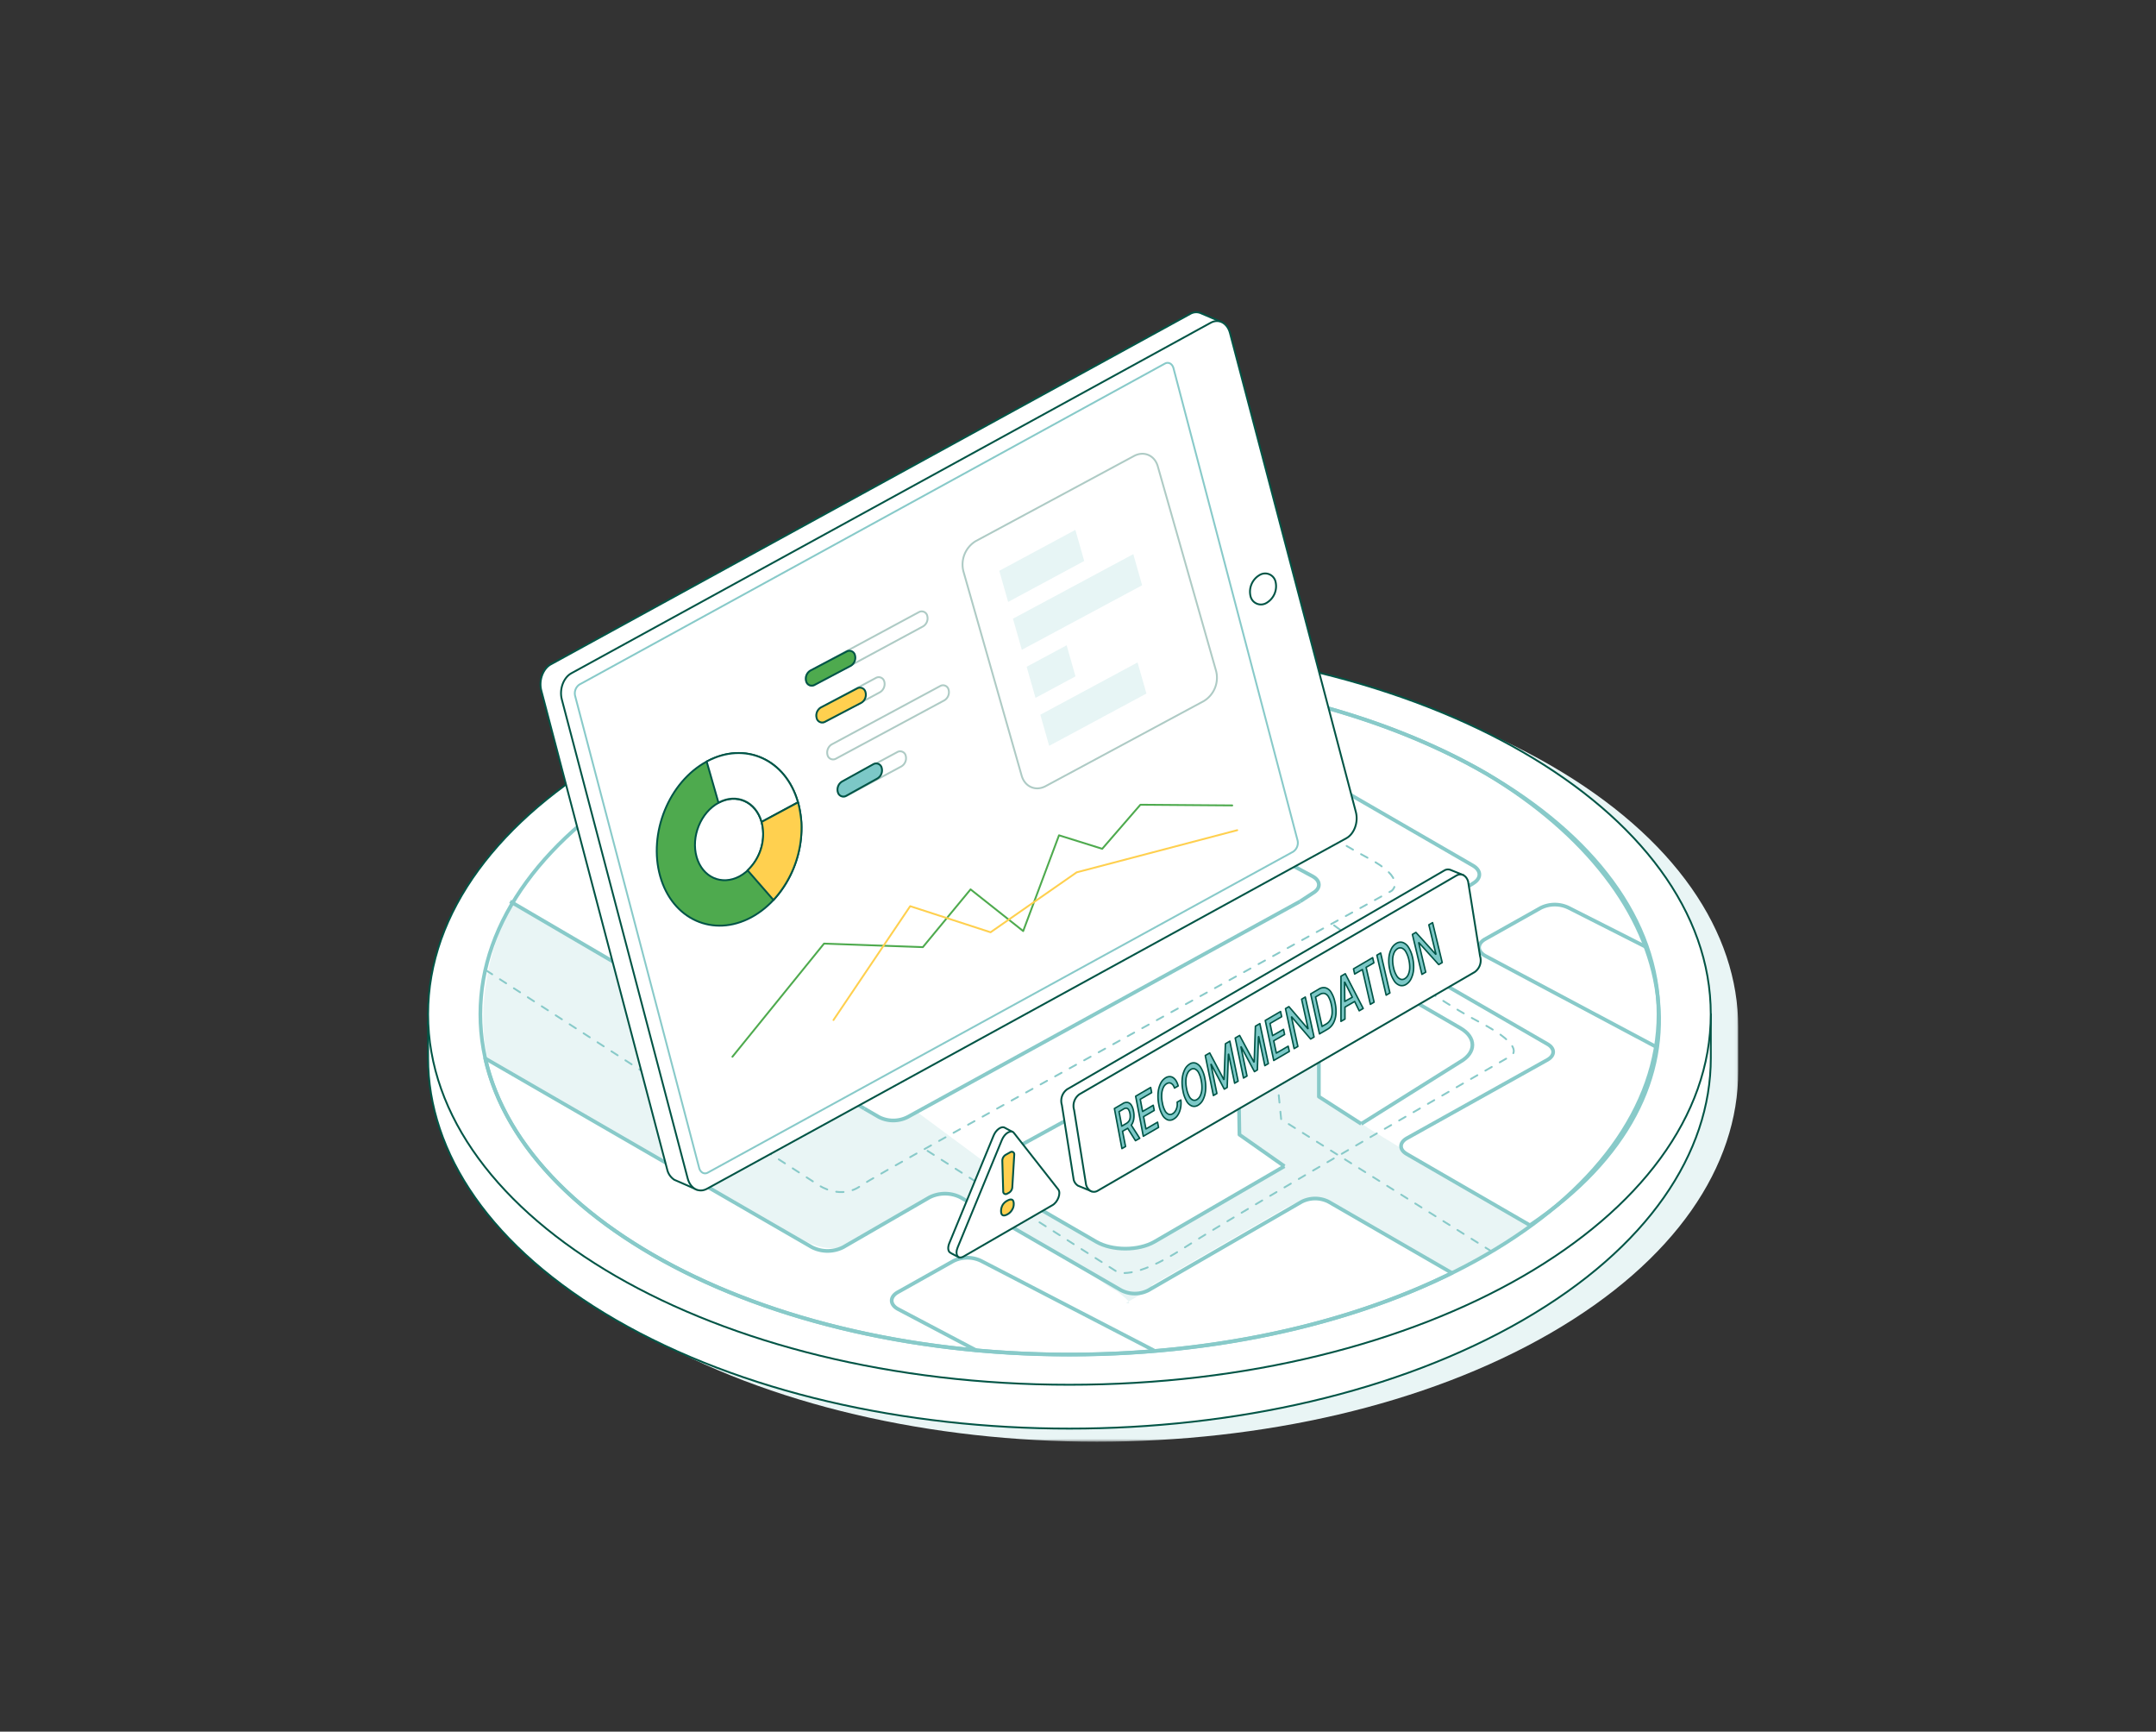<?xml version="1.0" encoding="UTF-8"?> <svg xmlns="http://www.w3.org/2000/svg" xmlns:xlink="http://www.w3.org/1999/xlink" viewBox="0 0 721 579"><rect x="0" y="0" width="721" height="579" fill="#333333" stroke="none"/><defs><style>.cls-1{fill:#fff;}.cls-1,.cls-10,.cls-12,.cls-13,.cls-3,.cls-8{fill-rule:evenodd;}.cls-2{mask:url(#mask);}.cls-3{fill:#e9f5f5;}.cls-11,.cls-14,.cls-15,.cls-16,.cls-4,.cls-5,.cls-6,.cls-7,.cls-9{fill:none;stroke-linejoin:round;}.cls-4{stroke:#025546;}.cls-11,.cls-14,.cls-15,.cls-16,.cls-4,.cls-6,.cls-7,.cls-9{stroke-linecap:round;}.cls-11,.cls-14,.cls-15,.cls-4,.cls-6,.cls-7,.cls-9{stroke-width:0.62px;}.cls-5,.cls-6,.cls-7{stroke:#88cac9;}.cls-5{stroke-width:1.23px;}.cls-6{stroke-dasharray:2.47 3.08;}.cls-8{fill:#4eaa4e;}.cls-16,.cls-9{stroke:#005547;}.cls-10{fill:#ffd04f;}.cls-11{stroke:#aecbc5;}.cls-12{fill:#7cc8c7;}.cls-13{fill:#e7f5f5;}.cls-14{stroke:#4eaa4e;}.cls-15{stroke:#ffd04f;}.cls-16{stroke-width:0.5px;}</style><mask id="mask" x="152.35" y="219.58" width="428.95" height="262.47" maskUnits="userSpaceOnUse"><g id="mask-2"><polygon id="path-1" class="cls-1" points="152.35 219.58 581.3 219.58 581.3 482.05 152.35 482.05 152.35 219.58"></polygon></g></mask></defs><g id="MH1"><g id="Overview-Page"><g id="Desktop---Meraki-Health---Overview_1" data-name="Desktop---Meraki-Health---Overview 1"><g id="Group-206"><g id="Group-3"><g class="cls-2"><path id="Fill-1" class="cls-3" d="M518.48,255.87c-83.76-48.39-219.56-48.39-303.31,0-43,24.85-63.9,57.57-62.77,90.1-.05,0-.05,12.17-.05,12.17,0,31.71,20.94,63.42,62.82,87.62,83.75,48.38,219.55,48.38,303.31,0,41.88-24.2,62.82-55.91,62.82-87.62V343.49c0-31.72-20.94-63.44-62.82-87.62"></path></g></g><path id="Fill-4" class="cls-1" d="M143.16,341.59v12.17c0,31.71,20.94,63.42,62.82,87.62,83.76,48.38,219.56,48.38,303.32,0,41.88-24.2,62.82-55.91,62.82-87.62V339.1Z"></path><path id="Stroke-6" class="cls-4" d="M143.16,341.59v12.17c0,31.71,20.94,63.42,62.82,87.62,83.76,48.38,219.56,48.38,303.32,0,41.88-24.2,62.82-55.91,62.82-87.62V339.1Z"></path><path id="Fill-8" class="cls-1" d="M357.64,215.2c118.45,0,214.47,55.47,214.47,123.9S476.09,463,357.64,463,143.16,407.53,143.16,339.1s96-123.9,214.48-123.9"></path><path id="Stroke-10" class="cls-4" d="M357.64,215.2c118.45,0,214.47,55.47,214.47,123.9S476.09,463,357.64,463,143.16,407.53,143.16,339.1,239.19,215.2,357.64,215.2Z"></path><path id="Fill-12" class="cls-3" d="M468.2,383.71l-13-7.94s-23.67-15.07-37.4-23l-90.57,50.68c11.63,6.79,35.4,20.8,42.72,26.14,9.84,7.16,15.48,0,15.48,0l43.61-25.19c12.58-7.27,17.49-1.74,17.49-1.74l39,23c10.27-4.74,26.11-15.92,26.11-15.92"></path><path id="Fill-14" class="cls-3" d="M306.78,371.87c-4.91,2.7,1.72-.94,0,0-12.76,7-16.89-1.44-16.89-1.44L171.4,301.14c-14.92,30.5-8.36,52.48-8.36,52.48l104.77,60.54c10.77,6.23,17,1.43,17,1.43l24.39-14.09c8.29-4.79,12.83-1.39,12.83-1.39s39.42,22.78,49.25,29.94,5.28,5.61,5.28,5.61l9.12-5.27Z"></path><path id="Fill-16" class="cls-1" d="M332.53,395.15s-8.16-2.85,0-7.46S446.81,325,446.81,325s1.81-2,9.54,0,32,18.56,32,18.56,8.5,6.57,2.37,10.16c-2.17,1.27-24.66,17-31.8,20.72C427.17,390.88,386.12,415,386.12,415s-10.27,5.32-19.48,0-34.11-19.82-34.11-19.82"></path><polygon id="Fill-18" class="cls-3" points="457.34 376.98 429.72 390.63 404.03 374.13 430.27 360.9 457.34 376.98"></polygon><polygon id="Fill-20" class="cls-3" points="441.05 354.93 441.05 368.16 409.01 354.93 436.46 338.02 441.05 354.93"></polygon><polygon id="Fill-22" class="cls-1" points="401.36 379.48 406.8 372.6 408.22 372.76 414.45 369.88 414.29 378.51 425.3 387.21 419.87 394.1 401.36 379.48"></polygon><path id="Stroke-24" class="cls-5" d="M308.36,295v29.48l-78.48-42.89a12.75,12.75,0,0,0-11.54,0l-14.57,8.94c-3.17,1.85-3.17,4.83,0,6.67l100.29,57.5"></path><path id="Stroke-26" class="cls-5" d="M492.57,295.42l-28.8,16.63c-2.88,1.67-2.88,4.37,0,6l53.77,31.07c2.49,1.44,2.49,3.77,0,5.21l-47.14,26.3c-2.49,1.45-2.49,3.77,0,5.21l41.24,23.83C577.9,365,563.93,298.7,497,258.63c-31.89-18.44-72.11-29.23-113.67-32.37L492.56,289.4c2.89,1.66,2.89,4.35,0,6Z"></path><path id="Stroke-28" class="cls-5" d="M339.11,282.41l.3,24.58-74.07-44.26c-3.19-1.84-3.19-4.83,0-6.67l13.37-7.29a12.75,12.75,0,0,1,11.54,0L390.89,307"></path><polyline id="Stroke-30" class="cls-5" points="441.05 351.31 441.05 366.67 455.22 375.77"></polyline><polyline id="Stroke-32" class="cls-5" points="429.53 389.94 414.49 379.38 414.24 364.02"></polyline><path id="Stroke-34" class="cls-5" d="M326.57,451.55l-26.4-13.93c-2.63-1.52-2.63-4,0-5.52l18.57-10.42a10.49,10.49,0,0,1,9.54,0l57.64,29.87"></path><path id="Stroke-36" class="cls-5" d="M553.78,350,496.6,319.55c-2.63-1.53-2.63-4,0-5.52l18.57-10.43a10.57,10.57,0,0,1,9.55,0l26.19,13.26"></path><path id="Stroke-38" class="cls-5" d="M282,417l28.81-16.64a11.54,11.54,0,0,1,10.43,0L375,431.44a9.94,9.94,0,0,0,9,0l51.3-29.63a10,10,0,0,1,9,0l41.24,23.81c-77.41,38.28-194,36.26-267.27-6.07-31.89-18.44-50.6-41.65-56-65.67L271.5,417A11.59,11.59,0,0,0,282,417Z"></path><line id="Stroke-40" class="cls-5" x1="289.09" y1="370.69" x2="170.6" y2="301.4"></line><path id="Stroke-42" class="cls-5" d="M429.53,389.94l-43.45,25.24c-5.38,3.09-14.1,3.09-19.48,0l-27.67-16"></path><line id="Stroke-44" class="cls-5" x1="426.41" y1="286.27" x2="324.96" y2="226.26"></line><path id="Stroke-46" class="cls-5" d="M455.22,375.77,488.36,355c5.38-3.08,5.38-8.15,0-11.26L461.18,328"></path><path id="Stroke-48" class="cls-5" d="M357.64,225.28c108.82,0,197,51,197,113.82s-88.21,113.82-197,113.82-197-51-197-113.82S248.83,225.28,357.64,225.28Z"></path><path id="Stroke-50" class="cls-5" d="M434.76,301.4,303.5,373.5a10.57,10.57,0,0,1-9.55,0l-4.86-2.81"></path><path id="Stroke-52" class="cls-6" d="M162.52,324.42l111.51,72s7.14,4.88,13.91,0,177.42-98.55,177.42-98.55,5.63-4-8.27-11.2-99.26-61-99.26-61"></path><path id="Stroke-54" class="cls-5" d="M334.72,386.55l112-61.39a10.49,10.49,0,0,1,9.54,0l4.87,2.81"></path><path id="Stroke-56" class="cls-5" d="M426.41,286.27l12.67,6.8c2.63,1.52,2.63,4,0,5.52l-4.32,2.81"></path><path id="Stroke-58" class="cls-5" d="M338.93,399.2l-8.05-4.8c-2.63-1.52-2.63-4,0-5.51l3.84-2.34"></path><path id="Fill-60" class="cls-1" d="M408.71,107.78l-7-3a3.94,3.94,0,0,0-3.67.17L184.21,222.13c-2.64,1.45-4.08,5.37-3.19,8.75L223.11,391a5.62,5.62,0,0,0,2.39,3.47l7.57,3.31Z"></path><path id="Stroke-62" class="cls-4" d="M408.71,107.78l-7-3a3.94,3.94,0,0,0-3.67.17L184.21,222.13c-2.64,1.45-4.08,5.37-3.19,8.75L223.11,391a5.62,5.62,0,0,0,2.39,3.47l7.57,3.31Z"></path><path id="Fill-64" class="cls-1" d="M450.23,280.28,236.38,397.5c-2.66,1.45-5.52-.11-6.41-3.49L187.88,233.85c-.89-3.37.54-7.29,3.19-8.74L404.93,107.89c2.65-1.45,5.52.11,6.4,3.48l42.1,160.17c.88,3.37-.55,7.29-3.2,8.74"></path><path id="Stroke-66" class="cls-4" d="M450.23,280.28,236.38,397.5c-2.66,1.45-5.52-.11-6.41-3.49L187.88,233.85c-.89-3.37.54-7.29,3.19-8.74L404.93,107.89c2.65-1.45,5.52.11,6.4,3.48l42.1,160.17C454.31,274.91,452.88,278.83,450.23,280.28Z"></path><path id="Fill-68" class="cls-1" d="M432.44,284.78,236.69,392.08c-1.19.65-2.48-.06-2.88-1.57L192.36,232.8a3.58,3.58,0,0,1,1.43-3.93l195.77-107.3c1.19-.66,2.49.06,2.88,1.56l41.45,157.72a3.58,3.58,0,0,1-1.45,3.93"></path><path id="Stroke-70" class="cls-7" d="M432.44,284.78,236.69,392.08c-1.19.65-2.48-.06-2.88-1.57L192.36,232.8a3.58,3.58,0,0,1,1.43-3.93l195.77-107.3c1.19-.66,2.49.06,2.88,1.56l41.45,157.72A3.58,3.58,0,0,1,432.44,284.78Z"></path><path id="Fill-72" class="cls-1" d="M421.18,192.3a3.56,3.56,0,0,1,5.41,2.33,6.46,6.46,0,0,1-3,6.93,3.57,3.57,0,0,1-5.42-2.33,6.45,6.45,0,0,1,3-6.93"></path><path id="Stroke-74" class="cls-4" d="M421.18,192.3a3.56,3.56,0,0,1,5.41,2.33,6.46,6.46,0,0,1-3,6.93,3.57,3.57,0,0,1-5.42-2.33A6.45,6.45,0,0,1,421.18,192.3Z"></path><path id="Fill-76" class="cls-8" d="M247.33,293c-6,3.22-12.43.33-14.37-6.46s1.37-14.91,7.36-18.13,12.43-.34,14.37,6.45-1.36,14.91-7.36,18.14M236.4,254.59c-12.72,6.84-19.69,24.06-15.61,38.44s17.73,20.52,30.45,13.68,19.71-24,15.61-38.45-17.74-20.51-30.45-13.67"></path><path id="Stroke-78" class="cls-9" d="M247.33,293c-6,3.22-12.43.33-14.37-6.46s1.37-14.91,7.36-18.13,12.43-.34,14.37,6.45S253.33,289.72,247.33,293ZM236.4,254.59c-12.72,6.84-19.69,24.06-15.61,38.44s17.73,20.52,30.45,13.68,19.71-24,15.61-38.45S249.11,247.75,236.4,254.59Z"></path><path id="Fill-80" class="cls-1" d="M236.4,254.59l-.09,0c1,3.51,2.57,9,3.95,13.76l.06,0c6-3.23,12.43-.34,14.37,6.45l12.16-6.55c-4.1-14.38-17.74-20.51-30.45-13.67"></path><path id="Stroke-82" class="cls-9" d="M236.4,254.59l-.09,0c1,3.51,2.57,9,3.95,13.76l.06,0c6-3.23,12.43-.34,14.37,6.45l12.16-6.55C262.75,253.88,249.11,247.75,236.4,254.59Z"></path><path id="Fill-84" class="cls-10" d="M254.69,274.82A16.61,16.61,0,0,1,250,291l8.66,9.92A35.94,35.94,0,0,0,268,274.84a43.87,43.87,0,0,0-.89-5.7q-.09-.4-.21-.81v-.06Z"></path><path id="Stroke-86" class="cls-9" d="M254.69,274.82A16.61,16.61,0,0,1,250,291l8.66,9.92A35.94,35.94,0,0,0,268,274.84a43.87,43.87,0,0,0-.89-5.7q-.09-.4-.21-.81v-.06Z"></path><path id="Stroke-88" class="cls-11" d="M307.28,204.68a1.9,1.9,0,0,1,2.6.7,1.74,1.74,0,0,1,.21.55,3.15,3.15,0,0,1-1.44,3.53L272.41,229a1.91,1.91,0,0,1-2.61-.71,1.78,1.78,0,0,1-.21-.54,3.18,3.18,0,0,1,1.43-3.54Z"></path><path id="Fill-90" class="cls-8" d="M283.11,217.85a1.9,1.9,0,0,1,2.6.7,1.84,1.84,0,0,1,.21.55,3.16,3.16,0,0,1-1.43,3.53L272.41,229a1.91,1.91,0,0,1-2.61-.71,1.78,1.78,0,0,1-.21-.54,3.18,3.18,0,0,1,1.43-3.54Z"></path><path id="Stroke-92" class="cls-9" d="M283.11,217.85a1.9,1.9,0,0,1,2.6.7,1.84,1.84,0,0,1,.21.55,3.16,3.16,0,0,1-1.43,3.53L272.41,229a1.91,1.91,0,0,1-2.61-.71,1.78,1.78,0,0,1-.21-.54,3.18,3.18,0,0,1,1.43-3.54Z"></path><path id="Stroke-94" class="cls-11" d="M314.42,229.38a1.91,1.91,0,0,1,2.6.7,1.84,1.84,0,0,1,.21.55,3.18,3.18,0,0,1-1.43,3.54l-36.25,19.5a1.92,1.92,0,0,1-2.61-.7,1.84,1.84,0,0,1-.21-.55,3.19,3.19,0,0,1,1.44-3.54Z"></path><path id="Stroke-96" class="cls-11" d="M292.91,226.67a1.91,1.91,0,0,1,2.61.71,2.52,2.52,0,0,1,.21.54,3.2,3.2,0,0,1-1.45,3.53L276,241.29a1.9,1.9,0,0,1-2.61-.71,1.78,1.78,0,0,1-.21-.54,3.19,3.19,0,0,1,1.44-3.54Z"></path><path id="Fill-98" class="cls-10" d="M286.63,230.19a1.89,1.89,0,0,1,2.81,1.26A3.14,3.14,0,0,1,288,235l-12.09,6.32a1.91,1.91,0,0,1-2.6-.7,1.84,1.84,0,0,1-.21-.55,3.15,3.15,0,0,1,1.43-3.53Z"></path><path id="Stroke-100" class="cls-9" d="M286.63,230.19a1.89,1.89,0,0,1,2.81,1.26A3.14,3.14,0,0,1,288,235l-12.09,6.32a1.91,1.91,0,0,1-2.6-.7,1.84,1.84,0,0,1-.21-.55,3.15,3.15,0,0,1,1.43-3.53Z"></path><path id="Stroke-102" class="cls-11" d="M300.08,251.46a1.91,1.91,0,0,1,2.61.71,2.06,2.06,0,0,1,.2.54,3.18,3.18,0,0,1-1.43,3.53l-18.32,9.85a1.9,1.9,0,0,1-2.6-.7,1.74,1.74,0,0,1-.21-.55,3.16,3.16,0,0,1,1.43-3.53Z"></path><path id="Fill-104" class="cls-12" d="M292.05,255.52a1.9,1.9,0,0,1,2.6.7,1.74,1.74,0,0,1,.21.55,3.16,3.16,0,0,1-1.43,3.52L283,266.08a1.91,1.91,0,0,1-2.61-.7,2.52,2.52,0,0,1-.21-.54,3.18,3.18,0,0,1,1.43-3.54Z"></path><path id="Stroke-106" class="cls-9" d="M292.05,255.52a1.9,1.9,0,0,1,2.6.7,1.74,1.74,0,0,1,.21.55,3.16,3.16,0,0,1-1.43,3.52L283,266.08a1.91,1.91,0,0,1-2.61-.7,2.52,2.52,0,0,1-.21-.54,3.18,3.18,0,0,1,1.43-3.54Z"></path><polygon id="Fill-108" class="cls-13" points="337.14 201.26 334.18 190.85 359.62 177.17 362.58 187.57 337.14 201.26"></polygon><polygon id="Fill-110" class="cls-13" points="341.71 217.27 338.75 206.86 378.99 185.28 381.95 195.69 341.71 217.27"></polygon><polygon id="Fill-112" class="cls-13" points="346.29 233.34 343.33 222.94 356.7 215.75 359.66 226.15 346.29 233.34"></polygon><polygon id="Fill-114" class="cls-13" points="350.86 249.38 347.9 238.98 380.42 221.49 383.38 231.89 350.86 249.38"></polygon><path id="Stroke-116" class="cls-11" d="M402.57,234.41l-52.89,28.44c-3.37,1.81-7,.21-8.05-3.59l-19.44-68.19a9.15,9.15,0,0,1,4.14-10.16l52.89-28.44c3.37-1.81,7-.21,8,3.59l19.44,68.21A9.13,9.13,0,0,1,402.57,234.41Z"></path><polyline id="Stroke-118" class="cls-14" points="244.93 353.33 275.57 315.5 308.62 316.68 324.57 297.37 342.17 311.31 354.15 279.29 368.6 283.8 381.36 269.07 412.08 269.3"></polyline><polyline id="Stroke-120" class="cls-15" points="278.73 341.05 304.38 302.99 331.26 311.71 360.06 291.67 413.75 277.58"></polyline><path id="Stroke-122" class="cls-6" d="M310.2,384.81l63.38,40.44s5.16,3.09,22.22-7.91c20.59-13.28,109.41-64.25,109.41-64.25s5.9-2.87-10.58-11.41S446,309.31,446,309.31"></path><path id="Stroke-124" class="cls-6" d="M498.88,418.46l-70.44-44.2-1.7-16.91"></path><path id="Fill-126" class="cls-1" d="M320.68,420.39s-2.58-1.29-3-1.61c-.64-.48-.81-1.67-.22-3.1l14.82-36c.79-1.92,2.49-3.12,3.55-2.71.19.07,2.74,1.47,2.74,1.47Z"></path><path id="Stroke-128" class="cls-4" d="M320.68,420.39s-2.58-1.29-3-1.61c-.64-.48-.81-1.67-.22-3.1l14.82-36c.79-1.92,2.49-3.12,3.55-2.71.19.07,2.74,1.47,2.74,1.47Z"></path><path id="Fill-130" class="cls-1" d="M351.88,403l-29.64,17.12c-1.86,1.08-3-.62-2-3l14.82-36c.93-2.26,3.11-3.52,4-2.33l14.83,18.9c1,1.26-.16,4.27-2,5.35"></path><path id="Stroke-132" class="cls-4" d="M351.88,403l-29.64,17.12c-1.86,1.08-3-.62-2-3l14.82-36c.93-2.26,3.11-3.52,4-2.33l14.83,18.9C354.89,398.94,353.75,402,351.88,403Z"></path><path id="Fill-134" class="cls-10" d="M337.36,398.83l-.63.33a.83.83,0,0,1-1.14-.33l0,0a.69.69,0,0,1-.1-.37l-.3-10.3a2.32,2.32,0,0,1,1.16-2.06l1.59-.89a.84.84,0,0,1,1.15.33s0,0,0,0a.91.91,0,0,1,.1.43l-.66,11a2.31,2.31,0,0,1-1.16,1.89"></path><path id="Stroke-136" class="cls-9" d="M337.36,398.83l-.63.33a.83.83,0,0,1-1.14-.33l0,0a.69.69,0,0,1-.1-.37l-.3-10.3a2.32,2.32,0,0,1,1.16-2.06l1.59-.89a.84.84,0,0,1,1.15.33s0,0,0,0a.91.91,0,0,1,.1.43l-.66,11A2.31,2.31,0,0,1,337.36,398.83Z"></path><path id="Fill-138" class="cls-10" d="M336.93,401.42c.66-.37,1.19-.47,1.56-.26s.52.66.52,1.42a3.54,3.54,0,0,1-.6,2,3.89,3.89,0,0,1-1.55,1.46c-.67.37-1.2.46-1.56.26s-.53-.66-.53-1.42a4.12,4.12,0,0,1,.57-2.06,4,4,0,0,1,1.59-1.42"></path><path id="Stroke-140" class="cls-9" d="M336.93,401.42c.66-.37,1.19-.47,1.56-.26s.52.66.52,1.42a3.54,3.54,0,0,1-.6,2,3.89,3.89,0,0,1-1.55,1.46c-.67.37-1.2.46-1.56.26s-.53-.66-.53-1.42a4.12,4.12,0,0,1,.57-2.06A4,4,0,0,1,336.93,401.42Z"></path><path id="Fill-142" class="cls-1" d="M489.38,292.61l-4.2-1.71a2.36,2.36,0,0,0-2.19.16L356.89,364.2a4.75,4.75,0,0,0-1.78,5.27l3.95,25a3.35,3.35,0,0,0,1.48,2l4.57,1.87Z"></path><path id="Stroke-144" class="cls-4" d="M489.38,292.61l-4.2-1.71a2.36,2.36,0,0,0-2.19.16L356.89,364.2a4.75,4.75,0,0,0-1.78,5.27l3.95,25a3.35,3.35,0,0,0,1.48,2l4.57,1.87Z"></path><path id="Fill-146" class="cls-1" d="M493.18,325l-126.1,73.14c-1.57.91-3.3,0-3.88-2l-4-25a4.77,4.77,0,0,1,1.79-5.27l126.1-73.14c1.56-.91,3.3,0,3.87,2l4,25a4.77,4.77,0,0,1-1.78,5.27"></path><path id="Stroke-148" class="cls-4" d="M493.18,325l-126.1,73.14c-1.57.91-3.3,0-3.88-2l-4-25a4.77,4.77,0,0,1,1.79-5.27l126.1-73.14c1.56-.91,3.3,0,3.87,2l4,25A4.77,4.77,0,0,1,493.18,325Z"></path><path id="Fill-150" class="cls-12" d="M375.14,376.53l-.91-4.84,1.51-.88a1.57,1.57,0,0,1,1-.27,1.08,1.08,0,0,1,.71.53,4,4,0,0,1,.42,1.21,4.77,4.77,0,0,1,.07,1.39,2.53,2.53,0,0,1-.38,1.13,2.74,2.74,0,0,1-.91.84Zm6,4.07-2.82-4.4a2.73,2.73,0,0,0,.21-.3,5,5,0,0,0,.65-2,7.48,7.48,0,0,0-.11-2.34,5.64,5.64,0,0,0-.71-2,2,2,0,0,0-1.2-.94,2.28,2.28,0,0,0-1.65.37l-2.84,1.66,2.52,13.39,1.21-.7-1-5.09,1.64-.95.08-.05,2.6,4.14Z"></path><path id="Stroke-152" class="cls-16" d="M375.14,376.53l-.91-4.84,1.51-.88a1.57,1.57,0,0,1,1-.27,1.08,1.08,0,0,1,.71.53,4,4,0,0,1,.42,1.21,4.77,4.77,0,0,1,.07,1.39,2.53,2.53,0,0,1-.38,1.13,2.74,2.74,0,0,1-.91.84Zm6,4.07-2.82-4.4a2.73,2.73,0,0,0,.21-.3,5,5,0,0,0,.65-2,7.48,7.48,0,0,0-.11-2.34,5.64,5.64,0,0,0-.71-2,2,2,0,0,0-1.2-.94,2.28,2.28,0,0,0-1.65.37l-2.84,1.66,2.52,13.39,1.21-.7-1-5.09,1.64-.95.08-.05,2.6,4.14Z"></path><polygon id="Fill-154" class="cls-12" points="382.34 379.92 379.78 366.53 384.8 363.6 385.13 365.33 381.32 367.56 382.1 371.63 385.66 369.55 386 371.28 382.43 373.36 383.22 377.47 387.1 375.21 387.44 376.96 382.34 379.92"></polygon><polygon id="Stroke-156" class="cls-16" points="382.34 379.92 379.78 366.53 384.8 363.6 385.13 365.33 381.32 367.56 382.1 371.63 385.66 369.55 386 371.28 382.43 373.36 383.22 377.47 387.1 375.21 387.44 376.96 382.34 379.92"></polygon><path id="Fill-158" class="cls-12" d="M394,363.09l-1.23.71a3.52,3.52,0,0,0-.49-1,2,2,0,0,0-.64-.56,1.23,1.23,0,0,0-.72-.16,1.75,1.75,0,0,0-.76.25,2.86,2.86,0,0,0-1.13,1.3,6,6,0,0,0-.53,2.21,10.47,10.47,0,0,0,.22,2.92,8.54,8.54,0,0,0,.85,2.58,2.55,2.55,0,0,0,1.2,1.2,1.54,1.54,0,0,0,1.36-.14,2.59,2.59,0,0,0,.69-.6,3.61,3.61,0,0,0,.53-.88,5.31,5.31,0,0,0,.31-1.11,5.57,5.57,0,0,0,0-1.3l1.24-.71a9.89,9.89,0,0,1,0,2,7.59,7.59,0,0,1-.43,1.85,5.83,5.83,0,0,1-.83,1.52,3.94,3.94,0,0,1-1.16,1,2.35,2.35,0,0,1-2,.26,3.59,3.59,0,0,1-1.75-1.63,10.48,10.48,0,0,1-1.19-3.41,14,14,0,0,1-.25-4,8.69,8.69,0,0,1,.83-3.11,4.49,4.49,0,0,1,1.69-1.91,2.63,2.63,0,0,1,1.26-.39,2.05,2.05,0,0,1,1.17.3,3.24,3.24,0,0,1,1,1,6.49,6.49,0,0,1,.77,1.69"></path><path id="Stroke-160" class="cls-16" d="M394,363.09l-1.23.71a3.52,3.52,0,0,0-.49-1,2,2,0,0,0-.64-.56,1.23,1.23,0,0,0-.72-.16,1.75,1.75,0,0,0-.76.25,2.86,2.86,0,0,0-1.13,1.3,6,6,0,0,0-.53,2.21,10.47,10.47,0,0,0,.22,2.92,8.54,8.54,0,0,0,.85,2.58,2.55,2.55,0,0,0,1.2,1.2,1.54,1.54,0,0,0,1.36-.14,2.59,2.59,0,0,0,.69-.6,3.61,3.61,0,0,0,.53-.88,5.31,5.31,0,0,0,.31-1.11,5.57,5.57,0,0,0,0-1.3l1.24-.71a9.89,9.89,0,0,1,0,2,7.59,7.59,0,0,1-.43,1.85,5.83,5.83,0,0,1-.83,1.52,3.94,3.94,0,0,1-1.16,1,2.35,2.35,0,0,1-2,.26,3.59,3.59,0,0,1-1.75-1.63,10.48,10.48,0,0,1-1.19-3.41,14,14,0,0,1-.25-4,8.69,8.69,0,0,1,.83-3.11,4.49,4.49,0,0,1,1.69-1.91,2.63,2.63,0,0,1,1.26-.39,2.05,2.05,0,0,1,1.17.3,3.24,3.24,0,0,1,1,1A6.49,6.49,0,0,1,394,363.09Z"></path><path id="Fill-162" class="cls-12" d="M401.69,361.18a8.64,8.64,0,0,0-.87-2.56,2.63,2.63,0,0,0-1.21-1.19,1.51,1.51,0,0,0-1.36.15,2.89,2.89,0,0,0-1.13,1.31,5.92,5.92,0,0,0-.53,2.19,11.07,11.07,0,0,0,.23,2.94,8.61,8.61,0,0,0,.87,2.57,2.52,2.52,0,0,0,1.21,1.2,1.48,1.48,0,0,0,1.36-.14,2.91,2.91,0,0,0,1.14-1.31,6.24,6.24,0,0,0,.53-2.21,11.18,11.18,0,0,0-.24-2.95m1.21-.7a13.71,13.71,0,0,1,.27,4,8.71,8.71,0,0,1-.82,3.14,4.49,4.49,0,0,1-1.71,1.92,2.38,2.38,0,0,1-2.05.26,3.6,3.6,0,0,1-1.77-1.62,10.46,10.46,0,0,1-1.21-3.41,14,14,0,0,1-.26-4,8.6,8.6,0,0,1,.83-3.11,4.44,4.44,0,0,1,1.7-1.91,2.33,2.33,0,0,1,2-.27,3.55,3.55,0,0,1,1.77,1.6,10.44,10.44,0,0,1,1.22,3.4"></path><path id="Stroke-164" class="cls-16" d="M401.69,361.18a8.64,8.64,0,0,0-.87-2.56,2.63,2.63,0,0,0-1.21-1.19,1.51,1.51,0,0,0-1.36.15,2.89,2.89,0,0,0-1.13,1.31,5.92,5.92,0,0,0-.53,2.19,11.07,11.07,0,0,0,.23,2.94,8.61,8.61,0,0,0,.87,2.57,2.52,2.52,0,0,0,1.21,1.2,1.48,1.48,0,0,0,1.36-.14,2.91,2.91,0,0,0,1.14-1.31,6.24,6.24,0,0,0,.53-2.21A11.18,11.18,0,0,0,401.69,361.18Zm1.21-.7a13.71,13.71,0,0,1,.27,4,8.71,8.71,0,0,1-.82,3.14,4.49,4.49,0,0,1-1.71,1.92,2.38,2.38,0,0,1-2.05.26,3.6,3.6,0,0,1-1.77-1.62,10.46,10.46,0,0,1-1.21-3.41,14,14,0,0,1-.26-4,8.6,8.6,0,0,1,.83-3.11,4.44,4.44,0,0,1,1.7-1.91,2.33,2.33,0,0,1,2-.27,3.55,3.55,0,0,1,1.77,1.6A10.44,10.44,0,0,1,402.9,360.48Z"></path><polygon id="Fill-166" class="cls-12" points="403.06 352.92 404.55 352.06 409.25 360.94 409.35 360.88 409.8 348.99 411.28 348.12 414.05 361.5 412.88 362.18 410.88 352.48 410.8 352.52 410.39 363.6 409.42 364.16 405.05 355.88 404.97 355.92 406.95 365.62 405.78 366.3 403.06 352.92"></polygon><polygon id="Stroke-168" class="cls-16" points="403.06 352.92 404.55 352.06 409.25 360.94 409.35 360.88 409.8 348.99 411.28 348.12 414.05 361.5 412.88 362.18 410.88 352.48 410.8 352.52 410.39 363.6 409.42 364.16 405.05 355.88 404.97 355.92 406.95 365.62 405.78 366.3 403.06 352.92"></polygon><polygon id="Fill-170" class="cls-12" points="413.07 347.07 414.55 346.21 419.32 355.08 419.42 355.02 419.83 343.12 421.32 342.25 424.16 355.62 422.98 356.31 420.93 346.61 420.86 346.66 420.48 357.74 419.51 358.31 415.07 350.02 415 350.07 417.02 359.77 415.85 360.45 413.07 347.07"></polygon><polygon id="Stroke-172" class="cls-16" points="413.07 347.07 414.55 346.21 419.32 355.08 419.42 355.02 419.83 343.12 421.32 342.25 424.16 355.62 422.98 356.31 420.93 346.61 420.86 346.66 420.48 357.74 419.51 358.31 415.07 350.02 415 350.07 417.02 359.77 415.85 360.45 413.07 347.07"></polygon><polygon id="Fill-174" class="cls-12" points="425.96 354.58 423.12 341.2 428.24 338.21 428.61 339.94 424.71 342.21 425.58 346.27 429.22 344.16 429.59 345.89 425.95 348 426.83 352.11 430.79 349.81 431.17 351.55 425.96 354.58"></polygon><polygon id="Stroke-176" class="cls-16" points="425.96 354.58 423.12 341.2 428.24 338.21 428.61 339.94 424.71 342.21 425.58 346.27 429.22 344.16 429.59 345.89 425.95 348 426.83 352.11 430.79 349.81 431.17 351.55 425.96 354.58"></polygon><polygon id="Fill-178" class="cls-12" points="436.51 333.37 439.44 346.74 438.3 347.41 431.97 340.02 431.9 340.07 434.03 349.89 432.78 350.61 429.89 337.24 431.03 336.57 437.35 343.94 437.43 343.89 435.28 334.09 436.51 333.37"></polygon><polygon id="Stroke-180" class="cls-16" points="436.51 333.37 439.44 346.74 438.3 347.41 431.97 340.02 431.9 340.07 434.03 349.89 432.78 350.61 429.89 337.24 431.03 336.57 437.35 343.94 437.43 343.89 435.28 334.09 436.51 333.37"></polygon><path id="Fill-182" class="cls-12" d="M442.12,343.19l1.36-.79a3.71,3.71,0,0,0,1.44-1.5,5.42,5.42,0,0,0,.57-2.22,11.13,11.13,0,0,0-.29-2.87,8.54,8.54,0,0,0-.91-2.49,2.38,2.38,0,0,0-1.28-1.13,2.09,2.09,0,0,0-1.64.32l-1.43.84Zm1.82.94-2.68,1.56-2.95-13.37,2.75-1.61a2.88,2.88,0,0,1,2.25-.42,3.3,3.3,0,0,1,1.85,1.5,10.07,10.07,0,0,1,1.26,3.3,12.92,12.92,0,0,1,.34,3.87,7.68,7.68,0,0,1-.85,3.11,5.14,5.14,0,0,1-2,2.06Z"></path><path id="Stroke-184" class="cls-16" d="M442.12,343.19l1.36-.79a3.71,3.71,0,0,0,1.44-1.5,5.42,5.42,0,0,0,.57-2.22,11.13,11.13,0,0,0-.29-2.87,8.54,8.54,0,0,0-.91-2.49,2.38,2.38,0,0,0-1.28-1.13,2.09,2.09,0,0,0-1.64.32l-1.43.84Zm1.82.94-2.68,1.56-2.95-13.37,2.75-1.61a2.88,2.88,0,0,1,2.25-.42,3.3,3.3,0,0,1,1.85,1.5,10.07,10.07,0,0,1,1.26,3.3,12.92,12.92,0,0,1,.34,3.87,7.68,7.68,0,0,1-.85,3.11A5.14,5.14,0,0,1,443.94,344.13Z"></path><path id="Fill-186" class="cls-12" d="M449.71,334.83l-.06-6.41.07,0,2.51,5Zm4.83,3.14,1.34-.78-6-11.62-1.44.84,0,15.1,1.33-.77,0-4,3.25-1.89Z"></path><path id="Stroke-188" class="cls-16" d="M449.71,334.83l-.06-6.41.07,0,2.51,5Zm4.83,3.14,1.34-.78-6-11.62-1.44.84,0,15.1,1.33-.77,0-4,3.25-1.89Z"></path><polygon id="Fill-190" class="cls-12" points="453.02 325.68 452.63 323.95 459.04 320.2 459.44 321.93 456.85 323.44 459.52 335.08 458.27 335.81 455.6 324.17 453.02 325.68"></polygon><polygon id="Stroke-192" class="cls-16" points="453.02 325.68 452.63 323.95 459.04 320.2 459.44 321.93 456.85 323.44 459.52 335.08 458.27 335.81 455.6 324.17 453.02 325.68"></polygon><polygon id="Fill-194" class="cls-12" points="461.71 318.64 464.81 332 463.55 332.74 460.45 319.37 461.71 318.64"></polygon><polygon id="Stroke-196" class="cls-16" points="461.71 318.64 464.81 332 463.55 332.74 460.45 319.37 461.71 318.64"></polygon><path id="Fill-198" class="cls-12" d="M471.1,320.73a8.65,8.65,0,0,0-1-2.55,2.67,2.67,0,0,0-1.3-1.17,1.65,1.65,0,0,0-1.42.18,3,3,0,0,0-1.15,1.32,6.1,6.1,0,0,0-.5,2.21,11,11,0,0,0,.32,2.94,8.36,8.36,0,0,0,1,2.56,2.69,2.69,0,0,0,1.3,1.18,1.61,1.61,0,0,0,1.42-.17,2.94,2.94,0,0,0,1.16-1.33,6,6,0,0,0,.5-2.22,11.06,11.06,0,0,0-.32-2.95m1.25-.73a13.7,13.7,0,0,1,.38,4,8.38,8.38,0,0,1-.79,3.15,4.48,4.48,0,0,1-1.74,2,2.59,2.59,0,0,1-2.14.3,3.7,3.7,0,0,1-1.89-1.6,10.05,10.05,0,0,1-1.35-3.39,13.21,13.21,0,0,1-.37-3.95,8.27,8.27,0,0,1,.79-3.13,4.43,4.43,0,0,1,1.73-1.95,2.58,2.58,0,0,1,2.12-.31,3.74,3.74,0,0,1,1.9,1.57,10.41,10.41,0,0,1,1.36,3.38"></path><path id="Stroke-200" class="cls-16" d="M471.1,320.73a8.65,8.65,0,0,0-1-2.55,2.67,2.67,0,0,0-1.3-1.17,1.65,1.65,0,0,0-1.42.18,3,3,0,0,0-1.15,1.32,6.1,6.1,0,0,0-.5,2.21,11,11,0,0,0,.32,2.94,8.36,8.36,0,0,0,1,2.56,2.69,2.69,0,0,0,1.3,1.18,1.61,1.61,0,0,0,1.42-.17,2.94,2.94,0,0,0,1.16-1.33,6,6,0,0,0,.5-2.22A11.06,11.06,0,0,0,471.1,320.73Zm1.25-.73a13.7,13.7,0,0,1,.38,4,8.38,8.38,0,0,1-.79,3.15,4.48,4.48,0,0,1-1.74,2,2.59,2.59,0,0,1-2.14.3,3.7,3.7,0,0,1-1.89-1.6,10.05,10.05,0,0,1-1.35-3.39,13.21,13.21,0,0,1-.37-3.95,8.27,8.27,0,0,1,.79-3.13,4.43,4.43,0,0,1,1.73-1.95,2.58,2.58,0,0,1,2.12-.31,3.74,3.74,0,0,1,1.9,1.57A10.41,10.41,0,0,1,472.35,320Z"></path><polygon id="Fill-202" class="cls-12" points="479.08 308.49 482.3 321.84 481.13 322.52 474.51 315.19 474.44 315.24 476.78 325.05 475.51 325.79 472.33 312.43 473.5 311.75 480.11 319.06 480.19 319.01 477.83 309.22 479.08 308.49"></polygon><polygon id="Stroke-204" class="cls-16" points="479.08 308.49 482.3 321.84 481.13 322.52 474.51 315.19 474.44 315.24 476.78 325.05 475.51 325.79 472.33 312.43 473.5 311.75 480.11 319.06 480.19 319.01 477.83 309.22 479.08 308.49"></polygon></g></g></g></g></svg> 